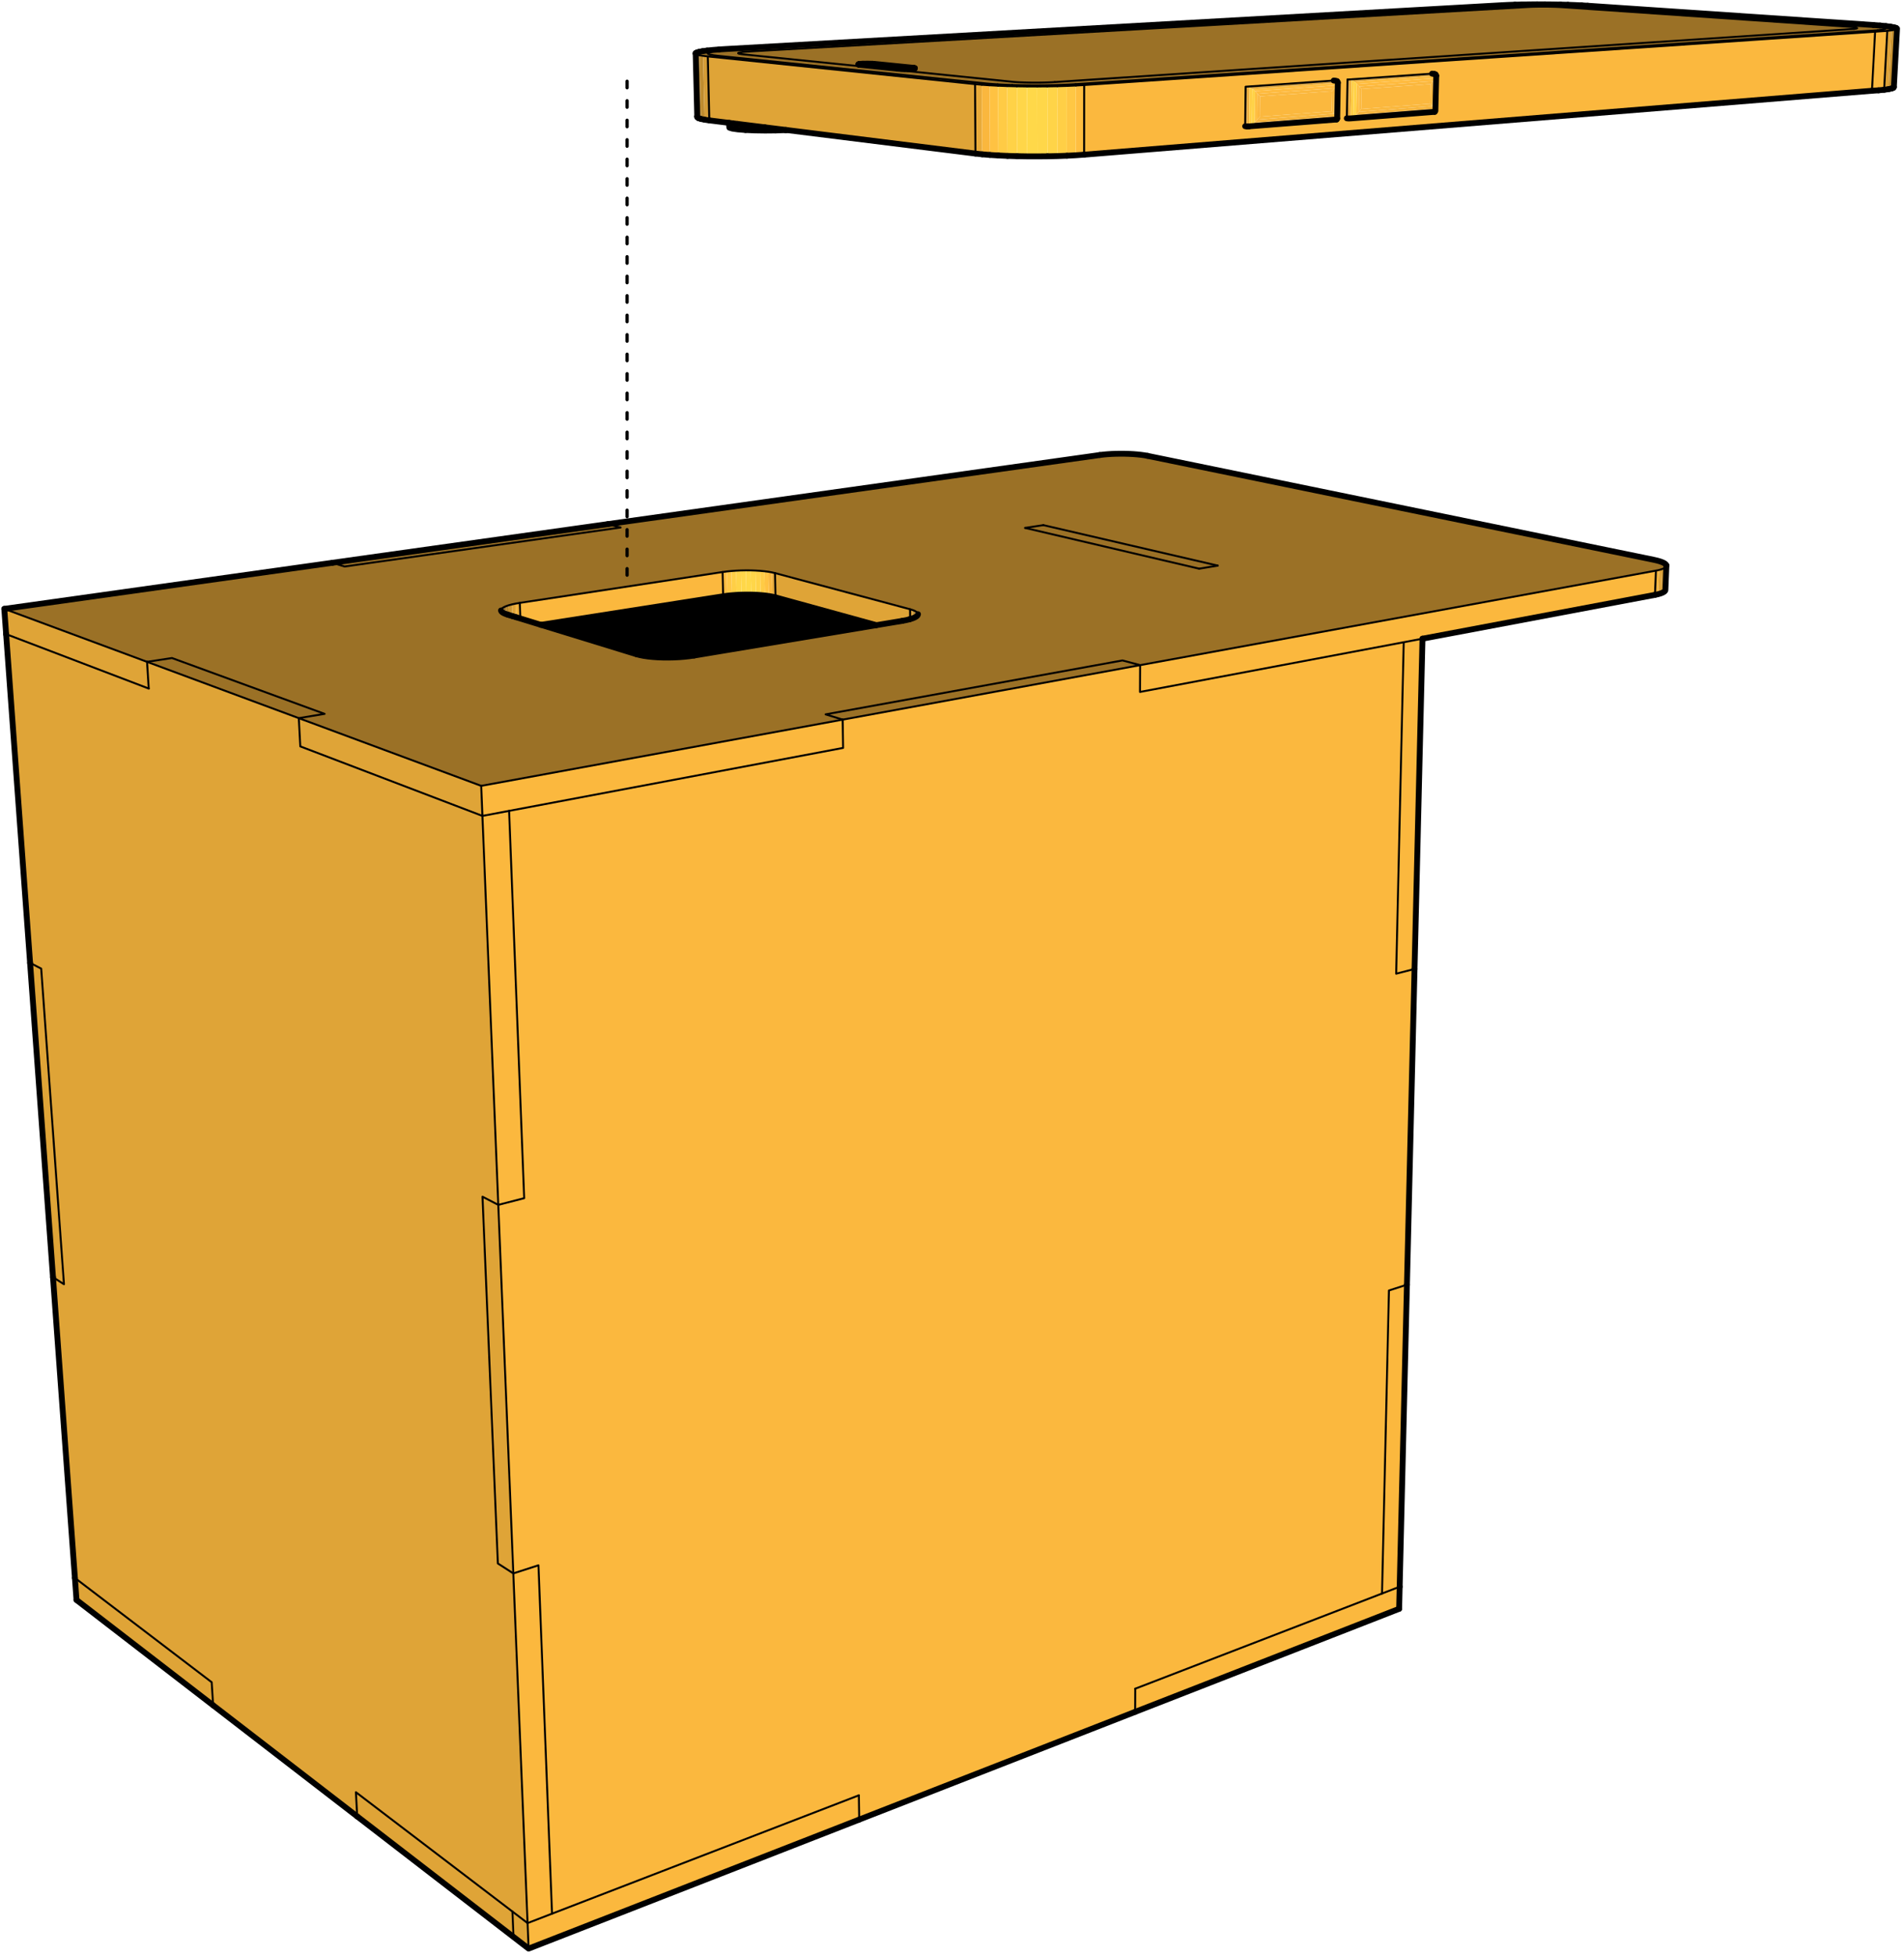 <?xml version="1.0" encoding="UTF-8"?>
<svg width="293px" height="301px" viewBox="0 0 293 301" version="1.1" xmlns="http://www.w3.org/2000/svg" xmlns:xlink="http://www.w3.org/1999/xlink">
    <title>Group</title>
    <g id="Help-Pages-Cube" stroke="none" stroke-width="1" fill="none" fill-rule="evenodd">
        <g id="cube-help_3" transform="translate(-462, -24)">
            <g id="Group" transform="translate(462.392, 24.26)">
                <g id="Scene_3">
                    <path d="M154.202,12.778 L153.118,12.721 L152.137,12.654 L151.277,12.576 L110.098,8.329 L109.493,8.256 L109.028,8.177 L108.711,8.094 L108.547,8.008 L108.537,7.921 L108.68,7.833 L108.974,7.747 L109.413,7.663 L109.988,7.584 L110.69,7.511 L111.505,7.444 L112.421,7.386 L231.968,0.616 L232.718,0.58 L233.547,0.55 L234.441,0.528 L235.385,0.514 L236.364,0.508 L237.361,0.51 L238.359,0.521 L239.344,0.539 L240.297,0.565 L241.204,0.599 L242.048,0.639 L242.817,0.685 L286.723,3.659 L287.623,3.728 L288.354,3.799 L288.945,3.875 L289.385,3.954 L289.663,4.035 L289.773,4.116 L289.712,4.195 L289.479,4.27 L289.08,4.341 L288.55,4.402 L165.14,12.692 L164.088,12.753 L162.944,12.803 L161.73,12.841 L160.466,12.865 L159.175,12.875 L157.88,12.871 L156.605,12.853 L155.372,12.822 L154.202,12.778 M161.414,12.397 L161.919,12.367 L284.891,4.192 L285.057,4.173 L285.251,4.139 L285.366,4.103 L285.399,4.065 L285.35,4.026 L285.22,3.988 L285.013,3.95 L284.731,3.913 L284.382,3.879 L283.817,3.835 L240.047,0.845 L239.677,0.822 L239.269,0.803 L238.831,0.787 L238.37,0.774 L237.893,0.765 L237.409,0.76 L236.926,0.759 L236.452,0.762 L235.995,0.769 L235.562,0.779 L235.162,0.794 L234.8,0.811 L115.058,7.651 L114.616,7.68 L114.224,7.712 L113.888,7.748 L113.613,7.786 L113.405,7.826 L113.267,7.868 L113.202,7.91 L113.211,7.952 L113.294,7.994 L113.45,8.033 L113.676,8.071 L113.969,8.106 L155.28,12.312 L155.695,12.349 L156.166,12.382 L156.686,12.408 L157.246,12.429 L157.836,12.444 L158.446,12.453 L159.064,12.454 L159.681,12.45 L160.285,12.438 L160.866,12.42 L161.414,12.397" id="Fill-3" fill="#9B7126"></path>
                    <polyline id="Fill-4" fill="#FFBE40" points="205.481 12.456 205.287 12.867 192.756 13.757 192.31 13.384 205.481 12.456"></polyline>
                    <polyline id="Fill-5" fill="#BD8B2F" points="205.287 12.867 205.481 12.456 205.384 17.978 205.204 17.64 205.287 12.867"></polyline>
                    <polyline id="Fill-6" fill="#E0A438" points="191.508 19.193 191.222 19.165 191.292 13.082 191.579 13.112 191.508 19.193"></polyline>
                    <polyline id="Fill-7" fill="#EFAF3B" points="191.827 19.179 191.508 19.193 191.579 13.112 191.898 13.179 191.827 19.179"></polyline>
                    <polyline id="Fill-8" fill="#FFCF46" points="191.827 19.179 191.898 13.179 192.31 13.384 192.243 19.002 191.827 19.179"></polyline>
                    <polyline id="Fill-9" fill="#FFD347" points="192.243 19.002 192.31 13.384 192.756 13.757 192.697 18.608 192.243 19.002"></polyline>
                    <polyline id="Fill-10" fill="#77571D" points="191.827 19.179 192.243 19.002 205.384 17.978 205.284 18.128 191.827 19.179"></polyline>
                    <polyline id="Fill-11" fill="#D89F36" points="192.31 13.384 191.898 13.179 205.388 12.233 205.481 12.456 192.31 13.384"></polyline>
                    <polyline id="Fill-12" fill="#D39A34" points="192.243 19.002 192.697 18.608 205.204 17.64 205.384 17.978 192.243 19.002"></polyline>
                    <polyline id="Fill-13" fill="#A97C2A" points="191.898 13.179 191.579 13.112 205.138 12.162 205.388 12.233 191.898 13.179"></polyline>
                    <polyline id="Fill-14" fill="#FBB83E" points="191.579 13.112 191.292 13.082 204.854 12.133 205.138 12.162 191.579 13.112"></polyline>
                    <polyline id="Fill-15" fill="#FFBF41" points="192.697 18.608 192.756 13.757 193.144 14.166 193.095 18.152 192.697 18.608"></polyline>
                    <polyline id="Fill-16" fill="#FFBB3F" points="193.144 14.166 192.756 13.757 205.287 12.867 204.954 13.321 193.144 14.166"></polyline>
                    <polyline id="Fill-17" fill="#F5B43D" points="192.697 18.608 193.095 18.152 204.885 17.246 205.204 17.64 192.697 18.608"></polyline>
                    <polyline id="Fill-18" fill="#FBB83E" points="193.095 18.152 193.144 14.166 193.508 14.575 193.469 17.691 193.095 18.152"></polyline>
                    <polyline id="Fill-19" fill="#FBB83E" points="193.508 14.575 193.144 14.166 204.954 13.321 204.591 13.775 193.508 14.575"></polyline>
                    <polyline id="Fill-20" fill="#FAB83E" points="193.095 18.152 193.469 17.691 204.538 16.847 204.885 17.246 193.095 18.152"></polyline>
                    <polyline id="Fill-21" fill="#FBB83E" points="193.469 17.691 193.508 14.575 204.591 13.775 204.538 16.847 193.469 17.691"></polyline>
                    <polyline id="Fill-22" fill="#FAB73E" points="204.538 16.847 204.591 13.775 204.954 13.321 204.885 17.246 204.538 16.847"></polyline>
                    <polyline id="Fill-23" fill="#F0B03C" points="204.885 17.246 204.954 13.321 205.287 12.867 205.204 17.64 204.885 17.246"></polyline>
                    <polyline id="Fill-24" fill="#9B7126" points="161.919 12.367 161.414 12.397 160.866 12.42 160.285 12.438 159.681 12.45 159.064 12.454 158.446 12.453 157.836 12.444 157.246 12.429 156.686 12.408 156.166 12.382 155.695 12.349 155.28 12.312 113.969 8.106 113.676 8.071 113.45 8.033 113.294 7.994 113.211 7.952 113.202 7.91 113.267 7.868 113.405 7.826 113.613 7.786 113.888 7.748 114.224 7.712 114.616 7.68 115.058 7.651 234.8 0.811 235.162 0.794 235.562 0.779 235.995 0.769 236.452 0.762 236.926 0.759 237.409 0.76 237.893 0.765 238.37 0.774 238.831 0.787 239.269 0.803 239.677 0.822 240.047 0.845 283.817 3.835 284.382 3.879 284.731 3.913 285.013 3.95 285.22 3.988 285.35 4.026 285.399 4.065 285.366 4.103 285.251 4.139 285.057 4.173 284.891 4.192 161.919 12.367"></polyline>
                    <polyline id="Fill-25" fill="#FBB83E" points="288.695 13.636 287.679 13.705 289.547 13.554 288.695 13.636"></polyline>
                    <path d="M238.546,0.423 L239.733,0.446 L240.883,0.477 L241.977,0.517 L242.997,0.566 L243.926,0.622 L287.887,3.589 L288.921,3.668 L289.807,3.754 L290.525,3.845 L291.06,3.941 L291.4,4.039 L291.537,4.136 L291.467,4.232 L291.189,4.324 L290.708,4.409 L290.034,4.487 L288.16,4.614 L166.448,12.823 L165.175,12.898 L163.79,12.959 L162.318,13.004 L160.786,13.033 L159.22,13.046 L157.65,13.041 L156.104,13.02 L154.609,12.982 L153.192,12.928 L151.879,12.859 L150.693,12.777 L149.653,12.683 L108.529,8.419 L107.799,8.331 L107.24,8.236 L106.861,8.135 L106.665,8.031 L106.657,7.925 L106.835,7.819 L107.194,7.715 L107.728,7.614 L108.426,7.519 L109.275,7.431 L110.261,7.35 L111.367,7.28 L230.836,0.538 L231.742,0.494 L232.742,0.459 L233.821,0.432 L234.959,0.415 L236.139,0.408 L237.341,0.411 L238.546,0.423 M153.118,12.721 L154.202,12.778 L155.372,12.822 L156.605,12.853 L157.88,12.871 L159.175,12.875 L160.466,12.865 L161.73,12.841 L162.944,12.803 L164.088,12.753 L165.14,12.692 L288.55,4.402 L289.08,4.341 L289.479,4.27 L289.712,4.195 L289.773,4.116 L289.663,4.035 L289.385,3.954 L288.945,3.875 L288.354,3.799 L287.623,3.728 L286.723,3.659 L242.817,0.685 L242.048,0.639 L241.204,0.599 L240.297,0.565 L239.344,0.539 L238.359,0.521 L237.361,0.51 L236.364,0.508 L235.385,0.514 L234.441,0.528 L233.547,0.55 L232.718,0.58 L231.968,0.616 L112.421,7.386 L111.505,7.444 L110.69,7.511 L109.988,7.584 L109.413,7.663 L108.974,7.747 L108.68,7.833 L108.537,7.921 L108.547,8.008 L108.711,8.094 L109.028,8.177 L109.493,8.256 L110.098,8.329 L151.277,12.576 L152.137,12.654 L153.118,12.721" id="Fill-26" fill="#9B7126"></path>
                    <polyline id="Fill-27" fill="#936C24" points="291.048 13.133 290.977 13.248 291.467 4.232 291.537 4.136 291.048 13.133"></polyline>
                    <path d="M287.679,13.705 L166.439,23.538 L166.448,12.823 L288.16,4.614 L287.679,13.705 M205.384,17.978 L205.481,12.456 L205.388,12.233 L205.138,12.162 L204.854,12.133 L191.292,13.082 L191.222,19.165 L191.508,19.193 L191.827,19.179 L205.284,18.128 L205.384,17.978 M220.384,16.949 L220.493,16.802 L220.623,11.388 L220.523,11.17 L220.27,11.102 L219.984,11.074 L206.971,11.985 L206.862,17.945 L207.151,17.972 L207.47,17.957 L220.384,16.949" id="Fill-28" fill="#FBB83E"></path>
                    <polyline id="Fill-29" fill="#FBB83E" points="289.547 13.554 287.679 13.705 288.16 4.614 290.034 4.487 289.547 13.554"></polyline>
                    <polyline id="Fill-30" fill="#DDA237" points="290.22 13.46 289.547 13.554 290.034 4.487 290.708 4.409 290.22 13.46"></polyline>
                    <polyline id="Fill-31" fill="#C69131" points="290.699 13.357 290.22 13.46 290.708 4.409 291.189 4.324 290.699 13.357"></polyline>
                    <polyline id="Fill-32" fill="#AE7F2B" points="290.977 13.248 290.699 13.357 291.189 4.324 291.467 4.232 290.977 13.248"></polyline>
                    <polyline id="Fill-33" fill="#E9AB3A" points="150.756 23.483 149.721 23.37 149.653 12.683 150.693 12.777 150.756 23.483"></polyline>
                    <polyline id="Fill-34" fill="#FFD247" points="156.142 23.773 154.654 23.727 154.609 12.982 156.104 13.02 156.142 23.773"></polyline>
                    <polyline id="Fill-35" fill="#FFBE40" points="166.439 23.538 165.171 23.628 165.175 12.898 166.448 12.823 166.439 23.538"></polyline>
                    <polyline id="Fill-36" fill="#FFC744" points="165.171 23.628 163.793 23.7 163.79 12.959 165.175 12.898 165.171 23.628"></polyline>
                    <polyline id="Fill-37" fill="#FFC242" points="153.244 23.663 151.937 23.581 151.879 12.859 153.192 12.928 153.244 23.663"></polyline>
                    <polyline id="Fill-38" fill="#FFCB45" points="154.654 23.727 153.244 23.663 153.192 12.928 154.609 12.982 154.654 23.727"></polyline>
                    <polyline id="Fill-39" fill="#FFD649" points="157.681 23.799 156.142 23.773 156.104 13.02 157.65 13.041 157.681 23.799"></polyline>
                    <polyline id="Fill-40" fill="#FFD849" points="159.244 23.804 157.681 23.799 157.65 13.041 159.22 13.046 159.244 23.804"></polyline>
                    <polyline id="Fill-41" fill="#FFD749" points="160.802 23.789 159.244 23.804 159.22 13.046 160.786 13.033 160.802 23.789"></polyline>
                    <polyline id="Fill-42" fill="#FFCF46" points="163.793 23.7 162.328 23.755 162.318 13.004 163.79 12.959 163.793 23.7"></polyline>
                    <polyline id="Fill-43" fill="#FFD448" points="162.328 23.755 160.802 23.789 160.786 13.033 162.318 13.004 162.328 23.755"></polyline>
                    <polyline id="Fill-44" fill="#FAB73E" points="151.937 23.581 150.756 23.483 150.693 12.777 151.879 12.859 151.937 23.581"></polyline>
                    <polyline id="Fill-45" fill="#DFA437" points="108.529 8.419 149.653 12.683 149.721 23.37 120.678 19.75 120.51 19.729 118.953 19.535 117.325 19.332 115.74 19.134 114.31 18.956 113.135 18.809 112.293 18.704 111.843 18.648 111.811 18.644 108.764 18.265 108.529 8.419"></polyline>
                    <polyline id="Fill-46" fill="#A87B2A" points="107.48 18.045 107.102 17.924 106.861 8.135 107.24 8.236 107.48 18.045"></polyline>
                    <polyline id="Fill-47" fill="#BF8C2F" points="107.48 18.045 107.24 8.236 107.799 8.331 108.037 18.159 107.48 18.045"></polyline>
                    <polyline id="Fill-48" fill="#906924" points="106.861 8.135 107.102 17.924 106.907 17.8 106.898 17.672 106.904 17.669 106.665 8.031 106.861 8.135"></polyline>
                    <polyline id="Fill-49" fill="#D59C35" points="108.764 18.265 108.037 18.159 107.799 8.331 108.529 8.419 108.764 18.265"></polyline>
                    <polyline id="Fill-50" fill="#FFCF46" points="120.51 19.76 118.958 19.814 118.953 19.535 120.51 19.729 120.51 19.76"></polyline>
                    <polyline id="Fill-51" fill="#FFD749" points="118.953 19.535 118.958 19.814 117.335 19.83 117.325 19.332 118.953 19.535"></polyline>
                    <polyline id="Fill-52" fill="#FFD649" points="117.325 19.332 117.335 19.83 115.754 19.806 115.74 19.134 117.325 19.332"></polyline>
                    <polyline id="Fill-53" fill="#FFCC45" points="115.754 19.806 114.327 19.744 114.31 18.956 115.74 19.134 115.754 19.806"></polyline>
                    <polyline id="Fill-54" fill="#FBB83E" points="114.31 18.956 114.327 19.744 113.153 19.649 113.135 18.809 114.31 18.956"></polyline>
                    <polyline id="Fill-55" fill="#D69D35" points="113.153 19.649 112.312 19.528 112.293 18.704 113.135 18.809 113.153 19.649"></polyline>
                    <polyline id="Fill-56" fill="#AA7C2A" points="112.312 19.528 111.859 19.388 111.843 18.648 112.293 18.704 112.312 19.528"></polyline>
                    <polyline id="Fill-57" fill="#FAB83E" points="220.026 16.082 208.713 16.952 209.075 16.5 219.696 15.69 220.026 16.082"></polyline>
                    <polyline id="Fill-58" fill="#F5B43D" points="208.713 16.952 220.026 16.082 220.328 16.469 208.327 17.398 208.713 16.952"></polyline>
                    <polyline id="Fill-59" fill="#F0B03C" points="220.328 16.469 220.026 16.082 220.118 12.235 220.44 11.791 220.328 16.469"></polyline>
                    <polyline id="Fill-60" fill="#FAB73E" points="220.026 16.082 219.696 15.69 219.768 12.68 220.118 12.235 220.026 16.082"></polyline>
                    <polyline id="Fill-61" fill="#D39A34" points="208.327 17.398 220.328 16.469 220.493 16.802 207.882 17.784 208.327 17.398"></polyline>
                    <polyline id="Fill-62" fill="#77571D" points="207.882 17.784 220.493 16.802 220.384 16.949 207.47 17.957 207.882 17.784"></polyline>
                    <polyline id="Fill-63" fill="#BD8B2F" points="220.493 16.802 220.328 16.469 220.44 11.791 220.623 11.388 220.493 16.802"></polyline>
                    <polyline id="Fill-64" fill="#FBB83E" points="219.696 15.69 209.075 16.5 209.134 13.447 219.768 12.68 219.696 15.69"></polyline>
                    <polyline id="Fill-65" fill="#A97C2A" points="219.984 11.074 220.27 11.102 207.26 12.013 206.971 11.985 219.984 11.074"></polyline>
                    <polyline id="Fill-66" fill="#A97C2A" points="207.26 12.013 220.27 11.102 220.523 11.17 207.579 12.079 207.26 12.013"></polyline>
                    <polyline id="Fill-67" fill="#E0A438" points="206.971 11.985 207.26 12.013 207.151 17.972 206.862 17.945 206.971 11.985"></polyline>
                    <polyline id="Fill-68" fill="#D89F36" points="207.579 12.079 220.523 11.17 220.623 11.388 207.985 12.279 207.579 12.079"></polyline>
                    <polyline id="Fill-69" fill="#EFAF3B" points="207.26 12.013 207.579 12.079 207.47 17.957 207.151 17.972 207.26 12.013"></polyline>
                    <polyline id="Fill-70" fill="#FFBE40" points="207.985 12.279 220.623 11.388 220.44 11.791 208.417 12.645 207.985 12.279"></polyline>
                    <polyline id="Fill-71" fill="#FFCF46" points="207.579 12.079 207.985 12.279 207.882 17.784 207.47 17.957 207.579 12.079"></polyline>
                    <polyline id="Fill-72" fill="#FFBB3F" points="208.417 12.645 220.44 11.791 220.118 12.235 208.788 13.046 208.417 12.645"></polyline>
                    <polyline id="Fill-73" fill="#FFD347" points="207.985 12.279 208.417 12.645 208.327 17.398 207.882 17.784 207.985 12.279"></polyline>
                    <polyline id="Fill-74" fill="#FBB83E" points="208.788 13.046 220.118 12.235 219.768 12.68 209.134 13.447 208.788 13.046"></polyline>
                    <polyline id="Fill-75" fill="#FFBF41" points="208.417 12.645 208.788 13.046 208.713 16.952 208.327 17.398 208.417 12.645"></polyline>
                    <polyline id="Fill-76" fill="#FBB83E" points="208.788 13.046 209.134 13.447 209.075 16.5 208.713 16.952 208.788 13.046"></polyline>
                    <polyline id="Fill-77" fill="#DFA437" points="22.495 105.687 0.551 97.314 0.268 93.426 22.235 101.577 22.495 105.687"></polyline>
                    <polyline id="Fill-78" fill="#DFA437" points="0.551 97.314 22.495 105.687 22.235 101.577 45.588 110.243 45.819 114.587 73.847 125.283 76.288 185.133 73.859 183.877 76.222 240.31 78.601 241.841 80.795 295.648 78.466 293.871 54.378 275.506 54.576 279.233 32.407 262.139 32.182 258.584 11.135 242.538 7.762 196.26 9.451 197.347 5.948 148.784 4.238 147.9 0.551 97.314"></polyline>
                    <polyline id="Fill-79" fill="#DFA437" points="4.238 147.9 5.948 148.784 9.451 197.347 7.762 196.26 4.238 147.9"></polyline>
                    <polyline id="Fill-80" fill="#DFA437" points="11.135 242.538 32.182 258.584 32.407 262.139 11.382 245.928 11.135 242.538"></polyline>
                    <polyline id="Fill-81" fill="#DFA437" points="54.576 279.233 54.378 275.506 78.466 293.871 78.629 297.779 54.576 279.233"></polyline>
                    <polyline id="Fill-82" fill="#DFA437" points="78.466 293.871 80.795 295.648 80.955 299.572 78.629 297.779 78.466 293.871"></polyline>
                    <polyline id="Fill-83" fill="#FBB83E" points="80.795 295.648 78.601 241.841 82.47 240.591 84.557 294.197 80.795 295.648"></polyline>
                    <polyline id="Fill-84" fill="#DFA437" points="78.601 241.841 76.222 240.31 73.859 183.877 76.288 185.133 78.601 241.841"></polyline>
                    <polyline id="Fill-85" fill="#FBB83E" points="76.288 185.133 73.847 125.283 77.952 124.509 80.272 184.107 76.288 185.133"></polyline>
                    <polyline id="Fill-86" fill="#DFA437" points="73.847 125.283 45.819 114.587 45.588 110.243 73.659 120.66 73.847 125.283"></polyline>
                    <polyline id="Fill-87" fill="#9B7126" points="45.588 110.243 22.235 101.577 26.075 100.991 49.56 109.584 45.588 110.243"></polyline>
                    <polyline id="Fill-88" fill="#FBB83E" points="131.83 279.718 80.955 299.572 80.795 295.648 84.557 294.197 131.771 275.987 131.83 279.718"></polyline>
                    <polyline id="Fill-89" fill="#FBB83E" points="214.916 247.292 174.292 263.146 174.309 259.58 212.285 244.934 214.998 243.888 214.916 247.292"></polyline>
                    <polyline id="Fill-90" fill="#FBB83E" points="214.998 243.888 212.285 244.934 213.348 198.308 216.117 197.414 214.998 243.888"></polyline>
                    <polyline id="Fill-91" fill="#FBB83E" points="80.272 184.107 77.952 124.509 129.352 114.821 129.284 110.471 175.058 102.086 175.038 106.209 215.622 98.56 214.459 149.566 217.286 148.839 216.117 197.414 213.348 198.308 212.285 244.934 174.309 259.58 174.292 263.146 131.83 279.718 131.771 275.987 84.557 294.197 82.47 240.591 78.601 241.841 76.288 185.133 80.272 184.107"></polyline>
                    <polyline id="Fill-92" fill="#FBB83E" points="129.284 110.471 129.352 114.821 77.952 124.509 73.847 125.283 73.659 120.66 129.284 110.471"></polyline>
                    <polyline id="Fill-93" fill="#FBB83E" points="217.286 148.839 214.459 149.566 215.622 98.56 218.51 98.015 217.286 148.839"></polyline>
                    <polyline id="Fill-94" fill="#FBB83E" points="215.622 98.56 175.038 106.209 175.058 102.086 254.432 87.546 254.283 91.273 218.51 98.015 215.622 98.56"></polyline>
                    <polyline id="Fill-95" fill="#9B7126" points="175.058 102.086 129.284 110.471 126.655 109.661 172.342 101.363 175.058 102.086"></polyline>
                    <polyline id="Fill-96" fill="#9B7126" points="50.765 86.335 93.152 80.384 95.119 80.907 52.637 86.912 50.765 86.335"></polyline>
                    <path d="M254.432,87.546 L175.058,102.086 L172.342,101.363 L126.655,109.661 L129.284,110.471 L73.659,120.66 L45.588,110.243 L49.56,109.584 L26.075,100.991 L22.235,101.577 L0.268,93.426 L50.765,86.335 L52.637,86.912 L95.119,80.907 L93.152,80.384 L168.857,69.754 L169.408,69.686 L170.006,69.632 L170.641,69.591 L171.302,69.565 L171.978,69.554 L172.657,69.558 L173.329,69.577 L173.982,69.611 L174.605,69.66 L175.188,69.721 L175.721,69.796 L176.194,69.881 L254.105,85.876 L254.648,86.001 L255.112,86.137 L255.489,86.281 L255.773,86.431 L255.959,86.585 L256.044,86.74 L256.024,86.894 L255.901,87.043 L255.675,87.185 L255.352,87.318 L254.935,87.439 L254.432,87.546 M157.358,80.97 L184.146,87.245 L186.998,86.772 L160.164,80.542 L157.358,80.97 M97.573,100.41 L98.076,100.543 L98.663,100.659 L99.323,100.756 L100.045,100.831 L100.817,100.885 L101.625,100.915 L102.455,100.922 L103.291,100.904 L104.121,100.863 L104.928,100.799 L105.699,100.714 L106.42,100.608 L132.036,96.342 L134.473,95.936 L138.448,95.274 L139.055,95.159 L139.587,95.029 L139.668,95.004 L140.036,94.887 L140.098,94.861 L140.395,94.735 L140.439,94.707 L140.656,94.575 L140.685,94.546 L140.817,94.411 L140.831,94.371 L140.874,94.244 L140.827,94.079 L140.678,93.918 L140.429,93.763 L140.085,93.618 L139.651,93.484 L118.872,87.924 L118.396,87.813 L117.849,87.717 L117.238,87.638 L116.575,87.575 L115.87,87.532 L115.136,87.507 L114.385,87.501 L113.629,87.516 L112.88,87.549 L112.152,87.602 L111.457,87.672 L110.806,87.759 L79.595,92.508 L78.95,92.618 L78.37,92.743 L77.864,92.881 L77.441,93.029 L77.109,93.185 L76.872,93.347 L76.737,93.51 L76.705,93.674 L76.747,93.768 L76.777,93.835 L76.896,93.939 L76.953,93.99 L77.144,94.091 L77.229,94.136 L77.488,94.23 L77.602,94.271 L77.922,94.369 L78.439,94.528 L79.03,94.71 L79.685,94.911 L82.848,95.884 L97.573,100.41" id="Fill-97" fill="#9B7126"></path>
                    <polyline id="Fill-98" fill="#F2B23C" points="254.432 87.546 254.935 87.439 254.785 91.163 254.283 91.273 254.432 87.546"></polyline>
                    <polyline id="Fill-99" fill="#E0A438" points="254.935 87.439 255.352 87.318 255.202 91.038 254.785 91.163 254.935 87.439"></polyline>
                    <polyline id="Fill-100" fill="#CB9532" points="255.352 87.318 255.675 87.185 255.525 90.902 255.202 91.038 255.352 87.318"></polyline>
                    <polyline id="Fill-101" fill="#B5852D" points="255.675 87.185 255.901 87.043 255.75 90.756 255.525 90.902 255.675 87.185"></polyline>
                    <polyline id="Fill-102" fill="#9D7327" points="255.901 87.043 256.024 86.894 255.873 90.603 255.75 90.756 255.901 87.043"></polyline>
                    <polyline id="Fill-103" fill="#9B7126" points="184.146 87.245 157.358 80.97 160.164 80.542 186.998 86.772 184.146 87.245"></polyline>
                    <polyline id="Fill-104" fill="#000000" points="132.02 95.26 132.036 96.342 106.42 100.608 105.699 100.714 104.928 100.799 104.121 100.863 103.291 100.904 102.455 100.922 101.625 100.915 100.817 100.885 100.045 100.831 99.323 100.756 98.663 100.659 98.076 100.543 97.573 100.41 82.848 95.884 110.894 91.492 111.544 91.402 112.239 91.33 112.965 91.276 113.712 91.242 114.467 91.227 115.217 91.232 115.95 91.258 116.654 91.303 117.316 91.367 117.925 91.449 118.472 91.547 118.948 91.661 132.02 95.26"></polyline>
                    <polyline id="Fill-105" fill="#000000" points="132.036 96.342 132.02 95.26 134.473 95.936 132.036 96.342"></polyline>
                    <polyline id="Fill-106" fill="#E9AB3A" points="118.396 87.813 118.872 87.924 118.948 91.661 118.472 91.547 118.396 87.813"></polyline>
                    <polyline id="Fill-107" fill="#FAB73E" points="117.849 87.717 118.396 87.813 118.472 91.547 117.925 91.449 117.849 87.717"></polyline>
                    <polyline id="Fill-108" fill="#FFC242" points="117.238 87.638 117.849 87.717 117.925 91.449 117.316 91.367 117.238 87.638"></polyline>
                    <polyline id="Fill-109" fill="#FFCB45" points="116.575 87.575 117.238 87.638 117.316 91.367 116.654 91.303 116.575 87.575"></polyline>
                    <polyline id="Fill-110" fill="#FFD247" points="115.87 87.532 116.575 87.575 116.654 91.303 115.95 91.258 115.87 87.532"></polyline>
                    <polyline id="Fill-111" fill="#FFD649" points="115.136 87.507 115.87 87.532 115.95 91.258 115.217 91.232 115.136 87.507"></polyline>
                    <polyline id="Fill-112" fill="#FFD849" points="114.385 87.501 115.136 87.507 115.217 91.232 114.467 91.227 114.385 87.501"></polyline>
                    <polyline id="Fill-113" fill="#FFD749" points="113.629 87.516 114.385 87.501 114.467 91.227 113.712 91.242 113.629 87.516"></polyline>
                    <polyline id="Fill-114" fill="#FFD448" points="112.88 87.549 113.629 87.516 113.712 91.242 112.965 91.276 112.88 87.549"></polyline>
                    <polyline id="Fill-115" fill="#FFCF46" points="112.152 87.602 112.88 87.549 112.965 91.276 112.239 91.33 112.152 87.602"></polyline>
                    <polyline id="Fill-116" fill="#FFC744" points="111.457 87.672 112.152 87.602 112.239 91.33 111.544 91.402 111.457 87.672"></polyline>
                    <polyline id="Fill-117" fill="#FFBE40" points="110.806 87.759 111.457 87.672 111.544 91.402 110.894 91.492 110.806 87.759"></polyline>
                    <polyline id="Fill-118" fill="#FBB83E" points="79.595 92.508 110.806 87.759 110.894 91.492 82.848 95.884 79.685 94.911 79.595 92.508"></polyline>
                    <polyline id="Fill-119" fill="#F2B23C" points="78.95 92.618 79.595 92.508 79.685 94.911 79.03 94.71 78.95 92.618"></polyline>
                    <polyline id="Fill-120" fill="#E0A438" points="78.37 92.743 78.95 92.618 79.03 94.71 78.439 94.528 78.37 92.743"></polyline>
                    <polyline id="Fill-121" fill="#CB9532" points="77.864 92.881 78.37 92.743 78.439 94.528 77.922 94.369 77.864 92.881"></polyline>
                    <polyline id="Fill-122" fill="#B5852D" points="77.441 93.029 77.864 92.881 77.922 94.369 77.602 94.271 77.488 94.23 77.441 93.029"></polyline>
                    <polyline id="Fill-123" fill="#9D7327" points="77.109 93.185 77.441 93.029 77.488 94.23 77.229 94.136 77.144 94.091 77.109 93.185"></polyline>
                    <polyline id="Fill-124" fill="#846121" points="76.872 93.347 77.109 93.185 77.144 94.091 76.953 93.99 76.896 93.939 76.872 93.347"></polyline>
                    <polyline id="Fill-125" fill="#6B4F1A" points="76.737 93.51 76.872 93.347 76.896 93.939 76.777 93.835 76.747 93.768 76.737 93.51"></polyline>
                    <polyline id="Fill-126" fill="#DFA437" points="139.055 95.159 138.448 95.274 134.473 95.936 132.02 95.26 118.948 91.661 118.872 87.924 139.651 93.484 139.668 95.004 139.587 95.029 139.055 95.159"></polyline>
                    <polyline id="Fill-127" fill="#906924" points="140.678 93.918 140.827 94.079 140.831 94.371 140.817 94.411 140.685 94.546 140.678 93.918"></polyline>
                    <polyline id="Fill-128" fill="#A87B2A" points="140.429 93.763 140.678 93.918 140.685 94.546 140.656 94.575 140.439 94.707 140.429 93.763"></polyline>
                    <polyline id="Fill-129" fill="#BF8C2F" points="140.085 93.618 140.429 93.763 140.439 94.707 140.395 94.735 140.098 94.861 140.085 93.618"></polyline>
                    <polyline id="Fill-130" fill="#D59C35" points="139.651 93.484 140.085 93.618 140.098 94.861 140.036 94.887 139.668 95.004 139.651 93.484"></polyline>
                    <line x1="153.118" y1="12.721" x2="154.203" y2="12.778" id="Stroke-131" stroke="#000000" stroke-width="0.3" stroke-linecap="round" stroke-linejoin="round"></line>
                    <line x1="154.203" y1="12.778" x2="155.372" y2="12.822" id="Stroke-132" stroke="#000000" stroke-width="0.3" stroke-linecap="round" stroke-linejoin="round"></line>
                    <line x1="152.137" y1="12.654" x2="153.118" y2="12.721" id="Stroke-133" stroke="#000000" stroke-width="0.3" stroke-linecap="round" stroke-linejoin="round"></line>
                    <polyline id="Stroke-134" stroke="#000000" stroke-width="0.3" stroke-linecap="round" stroke-linejoin="round" points="155.372 12.822 156.605 12.853 157.88 12.871 159.175 12.875 160.466 12.865 161.73 12.841 162.944 12.803 164.088 12.753 165.14 12.692"></polyline>
                    <polyline id="Stroke-135" stroke="#000000" stroke-width="0.3" stroke-linecap="round" stroke-linejoin="round" points="288.55 4.402 289.08 4.341 289.479 4.27 289.712 4.195 289.773 4.116 289.663 4.035 289.385 3.954 288.945 3.875 288.354 3.799 287.623 3.728 286.723 3.659 242.817 0.685 242.048 0.639 241.204 0.599 240.297 0.565 239.344 0.539 238.36 0.521 237.361 0.51 236.364 0.508 235.385 0.514 234.441 0.528 233.547 0.55 232.718 0.58 231.968 0.616 112.421 7.386 111.505 7.444 110.69 7.511 109.988 7.584 109.413 7.663 108.974 7.747 108.68 7.833 108.537 7.921 108.547 8.008 108.711 8.094 109.028 8.177 109.493 8.256 110.098 8.329 151.277 12.576 152.137 12.654"></polyline>
                    <polyline id="Stroke-136" stroke="#000000" stroke-width="0.3" stroke-linecap="round" stroke-linejoin="round" points="284.891 4.192 285.057 4.173 285.251 4.139 285.366 4.103 285.399 4.065 285.35 4.026 285.22 3.988 285.013 3.95 284.731 3.913 284.382 3.879 283.817 3.835 240.047 0.845 239.677 0.822 239.269 0.803 238.831 0.787 238.37 0.774 237.893 0.765 237.409 0.76 236.926 0.759 236.452 0.762 235.995 0.769 235.562 0.779 235.162 0.794 234.8 0.811 115.058 7.651 114.616 7.68 114.224 7.712 113.888 7.748 113.613 7.786 113.405 7.826 113.267 7.868 113.202 7.91 113.211 7.952 113.294 7.994 113.45 8.033 113.676 8.071 113.969 8.106 155.28 12.312 155.695 12.349 156.166 12.382 156.686 12.408 157.246 12.429 157.836 12.444 158.446 12.453 159.064 12.454 159.681 12.45 160.285 12.438 160.866 12.42 161.414 12.397 161.919 12.367"></polyline>
                    <line x1="289.547" y1="13.554" x2="287.679" y2="13.705" id="Stroke-137" stroke="#000000" stroke-width="0.3" stroke-linecap="round" stroke-linejoin="round"></line>
                    <line x1="291.466" y1="4.232" x2="291.189" y2="4.324" id="Stroke-138" stroke="#000000" stroke-width="0.3" stroke-linecap="round" stroke-linejoin="round"></line>
                    <line x1="160.786" y1="13.033" x2="162.318" y2="13.004" id="Stroke-139" stroke="#000000" stroke-width="0.3" stroke-linecap="round" stroke-linejoin="round"></line>
                    <polyline id="Stroke-140" stroke="#000000" stroke-width="0.3" stroke-linecap="round" stroke-linejoin="round" points="289.547 13.554 290.034 4.487 288.16 4.614 287.679 13.705"></polyline>
                    <line x1="163.79" y1="12.959" x2="165.175" y2="12.898" id="Stroke-141" stroke="#000000" stroke-width="0.3" stroke-linecap="round" stroke-linejoin="round"></line>
                    <line x1="291.537" y1="4.136" x2="291.466" y2="4.232" id="Stroke-142" stroke="#000000" stroke-width="0.3" stroke-linecap="round" stroke-linejoin="round"></line>
                    <line x1="157.65" y1="13.041" x2="159.22" y2="13.046" id="Stroke-143" stroke="#000000" stroke-width="0.3" stroke-linecap="round" stroke-linejoin="round"></line>
                    <line x1="162.318" y1="13.004" x2="163.79" y2="12.959" id="Stroke-144" stroke="#000000" stroke-width="0.3" stroke-linecap="round" stroke-linejoin="round"></line>
                    <polyline id="Stroke-145" stroke="#000000" stroke-width="0.3" stroke-linecap="round" stroke-linejoin="round" points="166.439 23.538 166.448 12.823 165.175 12.898"></polyline>
                    <line x1="159.22" y1="13.046" x2="160.786" y2="13.033" id="Stroke-146" stroke="#000000" stroke-width="0.3" stroke-linecap="round" stroke-linejoin="round"></line>
                    <polyline id="Stroke-147" stroke="#000000" stroke-width="0.3" stroke-linecap="round" stroke-linejoin="round" points="291.189 4.324 290.708 4.409 290.034 4.487"></polyline>
                    <line x1="149.653" y1="12.683" x2="150.693" y2="12.777" id="Stroke-148" stroke="#000000" stroke-width="0.3" stroke-linecap="round" stroke-linejoin="round"></line>
                    <line x1="154.609" y1="12.982" x2="156.104" y2="13.02" id="Stroke-149" stroke="#000000" stroke-width="0.3" stroke-linecap="round" stroke-linejoin="round"></line>
                    <line x1="150.693" y1="12.777" x2="151.879" y2="12.859" id="Stroke-150" stroke="#000000" stroke-width="0.3" stroke-linecap="round" stroke-linejoin="round"></line>
                    <line x1="153.192" y1="12.928" x2="154.609" y2="12.982" id="Stroke-151" stroke="#000000" stroke-width="0.3" stroke-linecap="round" stroke-linejoin="round"></line>
                    <line x1="156.104" y1="13.02" x2="157.65" y2="13.041" id="Stroke-152" stroke="#000000" stroke-width="0.3" stroke-linecap="round" stroke-linejoin="round"></line>
                    <line x1="151.879" y1="12.859" x2="153.192" y2="12.928" id="Stroke-153" stroke="#000000" stroke-width="0.3" stroke-linecap="round" stroke-linejoin="round"></line>
                    <line x1="149.653" y1="12.683" x2="108.529" y2="8.419" id="Stroke-154" stroke="#000000" stroke-width="0.3" stroke-linecap="round" stroke-linejoin="round"></line>
                    <line x1="106.861" y1="8.135" x2="107.24" y2="8.236" id="Stroke-155" stroke="#000000" stroke-width="0.3" stroke-linecap="round" stroke-linejoin="round"></line>
                    <line x1="149.721" y1="23.37" x2="149.653" y2="12.683" id="Stroke-156" stroke="#000000" stroke-width="0.3" stroke-linecap="round" stroke-linejoin="round"></line>
                    <polyline id="Stroke-157" stroke="#000000" stroke-width="0.3" stroke-linecap="round" stroke-linejoin="round" points="108.764 18.265 108.529 8.419 107.799 8.331 107.24 8.236"></polyline>
                    <line x1="106.665" y1="8.031" x2="106.861" y2="8.135" id="Stroke-158" stroke="#000000" stroke-width="0.3" stroke-linecap="round" stroke-linejoin="round"></line>
                    <line x1="288.16" y1="4.614" x2="166.448" y2="12.823" id="Stroke-159" stroke="#000000" stroke-width="0.3" stroke-linecap="round" stroke-linejoin="round"></line>
                    <polyline id="Stroke-160" stroke="#000000" stroke-width="0.3" stroke-linecap="round" stroke-linejoin="round" points="204.854 12.133 191.292 13.082 191.222 19.165"></polyline>
                    <line x1="219.984" y1="11.074" x2="206.971" y2="11.985" id="Stroke-161" stroke="#000000" stroke-width="0.3" stroke-linecap="round" stroke-linejoin="round"></line>
                    <line x1="206.971" y1="11.985" x2="206.862" y2="17.945" id="Stroke-162" stroke="#000000" stroke-width="0.3" stroke-linecap="round" stroke-linejoin="round"></line>
                    <line x1="22.495" y1="105.687" x2="0.551" y2="97.314" id="Stroke-163" stroke="#000000" stroke-width="0.3" stroke-linecap="round" stroke-linejoin="round"></line>
                    <polyline id="Stroke-164" stroke="#000000" stroke-width="0.3" stroke-linecap="round" stroke-linejoin="round" points="4.238 147.9 5.948 148.784 9.451 197.347 7.762 196.26"></polyline>
                    <polyline id="Stroke-165" stroke="#000000" stroke-width="0.3" stroke-linecap="round" stroke-linejoin="round" points="32.407 262.139 32.182 258.584 11.135 242.538"></polyline>
                    <polyline id="Stroke-166" stroke="#000000" stroke-width="0.3" stroke-linecap="round" stroke-linejoin="round" points="54.576 279.233 54.378 275.506 78.466 293.871 80.795 295.648 78.601 241.841 76.222 240.31 73.859 183.877 76.288 185.133 73.847 125.283 45.819 114.587 45.588 110.243 22.235 101.577"></polyline>
                    <line x1="80.795" y1="295.648" x2="84.557" y2="294.197" id="Stroke-167" stroke="#000000" stroke-width="0.3" stroke-linecap="round" stroke-linejoin="round"></line>
                    <line x1="78.629" y1="297.779" x2="78.466" y2="293.871" id="Stroke-168" stroke="#000000" stroke-width="0.3" stroke-linecap="round" stroke-linejoin="round"></line>
                    <line x1="212.285" y1="244.934" x2="214.998" y2="243.888" id="Stroke-169" stroke="#000000" stroke-width="0.3" stroke-linecap="round" stroke-linejoin="round"></line>
                    <polyline id="Stroke-170" stroke="#000000" stroke-width="0.3" stroke-linecap="round" stroke-linejoin="round" points="131.771 275.987 84.557 294.197 82.47 240.591 78.601 241.841 76.288 185.133 80.272 184.107 77.952 124.509 129.352 114.821 129.284 110.471"></polyline>
                    <line x1="174.309" y1="259.58" x2="174.292" y2="263.146" id="Stroke-171" stroke="#000000" stroke-width="0.3" stroke-linecap="round" stroke-linejoin="round"></line>
                    <polyline id="Stroke-172" stroke="#000000" stroke-width="0.3" stroke-linecap="round" stroke-linejoin="round" points="212.285 244.934 213.348 198.308 216.117 197.414"></polyline>
                    <polyline id="Stroke-173" stroke="#000000" stroke-width="0.3" stroke-linecap="round" stroke-linejoin="round" points="129.284 110.471 175.058 102.086 175.038 106.209 215.622 98.56 214.459 149.566 217.286 148.839"></polyline>
                    <line x1="22.495" y1="105.687" x2="22.235" y2="101.577" id="Stroke-174" stroke="#000000" stroke-width="0.3" stroke-linecap="round" stroke-linejoin="round"></line>
                    <line x1="131.83" y1="279.718" x2="131.771" y2="275.987" id="Stroke-175" stroke="#000000" stroke-width="0.3" stroke-linecap="round" stroke-linejoin="round"></line>
                    <line x1="174.309" y1="259.58" x2="212.285" y2="244.934" id="Stroke-176" stroke="#000000" stroke-width="0.3" stroke-linecap="round" stroke-linejoin="round"></line>
                    <line x1="80.955" y1="299.572" x2="80.795" y2="295.648" id="Stroke-177" stroke="#000000" stroke-width="0.3" stroke-linecap="round" stroke-linejoin="round"></line>
                    <line x1="157.358" y1="80.97" x2="184.146" y2="87.245" id="Stroke-178" stroke="#000000" stroke-width="0.3" stroke-linecap="round" stroke-linejoin="round"></line>
                    <line x1="132.02" y1="95.26" x2="132.036" y2="96.342" id="Stroke-179" stroke="#000000" stroke-width="0.3" stroke-linecap="round" stroke-linejoin="round"></line>
                    <polyline id="Stroke-180" stroke="#000000" stroke-width="0.3" stroke-linecap="round" stroke-linejoin="round" points="77.952 124.509 73.847 125.283 73.659 120.66"></polyline>
                    <line x1="175.058" y1="102.086" x2="254.432" y2="87.546" id="Stroke-181" stroke="#000000" stroke-width="0.3" stroke-linecap="round" stroke-linejoin="round"></line>
                    <line x1="215.622" y1="98.56" x2="218.51" y2="98.015" id="Stroke-182" stroke="#000000" stroke-width="0.3" stroke-linecap="round" stroke-linejoin="round"></line>
                    <line x1="160.164" y1="80.542" x2="186.998" y2="86.772" id="Stroke-183" stroke="#000000" stroke-width="0.3" stroke-linecap="round" stroke-linejoin="round"></line>
                    <polyline id="Stroke-184" stroke="#000000" stroke-width="0.3" stroke-linecap="round" stroke-linejoin="round" points="129.284 110.471 126.655 109.661 172.342 101.363 175.058 102.086"></polyline>
                    <line x1="186.998" y1="86.772" x2="184.146" y2="87.245" id="Stroke-185" stroke="#000000" stroke-width="0.3" stroke-linecap="round" stroke-linejoin="round"></line>
                    <line x1="160.164" y1="80.542" x2="157.358" y2="80.97" id="Stroke-186" stroke="#000000" stroke-width="0.3" stroke-linecap="round" stroke-linejoin="round"></line>
                    <polyline id="Stroke-187" stroke="#000000" stroke-width="0.3" stroke-linecap="round" stroke-linejoin="round" points="93.152 80.384 95.119 80.907 52.637 86.912 50.765 86.335"></polyline>
                    <polyline id="Stroke-188" stroke="#000000" stroke-width="0.3" stroke-linecap="round" stroke-linejoin="round" points="22.235 101.577 26.075 100.991 49.56 109.584 45.588 110.243 73.659 120.66 129.284 110.471"></polyline>
                    <line x1="0.268" y1="93.426" x2="22.235" y2="101.577" id="Stroke-189" stroke="#000000" stroke-width="0.3" stroke-linecap="round" stroke-linejoin="round"></line>
                    <polyline id="Stroke-190" stroke="#000000" stroke-width="0.3" stroke-linecap="round" stroke-linejoin="round" points="254.432 87.546 254.935 87.439 255.352 87.318 255.675 87.185 255.901 87.043 256.024 86.894 256.044 86.74"></polyline>
                    <line x1="254.432" y1="87.546" x2="254.283" y2="91.273" id="Stroke-191" stroke="#000000" stroke-width="0.3" stroke-linecap="round" stroke-linejoin="round"></line>
                    <polyline id="Stroke-192" stroke="#000000" stroke-width="0.3" stroke-linecap="round" stroke-linejoin="round" points="118.872 87.923 118.396 87.813 117.848 87.717 117.238 87.638 116.575 87.575 115.87 87.532 115.136 87.507 114.385 87.501 113.629 87.516 112.88 87.549 112.152 87.602 111.457 87.672 110.806 87.759 79.595 92.508 78.95 92.618 78.37 92.743 77.864 92.881 77.441 93.029 77.109 93.185 76.872 93.347 76.737 93.51 76.705 93.674"></polyline>
                    <polyline id="Stroke-193" stroke="#000000" stroke-width="0.3" stroke-linecap="round" stroke-linejoin="round" points="140.874 94.244 140.827 94.079 140.678 93.918 140.429 93.763 140.085 93.618 139.651 93.484 118.872 87.923"></polyline>
                    <line x1="139.651" y1="93.484" x2="139.668" y2="95.004" id="Stroke-194" stroke="#000000" stroke-width="0.3" stroke-linecap="round" stroke-linejoin="round"></line>
                    <line x1="118.872" y1="87.923" x2="118.948" y2="91.661" id="Stroke-195" stroke="#000000" stroke-width="0.3" stroke-linecap="round" stroke-linejoin="round"></line>
                    <line x1="110.806" y1="87.759" x2="110.894" y2="91.492" id="Stroke-196" stroke="#000000" stroke-width="0.3" stroke-linecap="round" stroke-linejoin="round"></line>
                    <line x1="79.595" y1="92.508" x2="79.685" y2="94.911" id="Stroke-197" stroke="#000000" stroke-width="0.3" stroke-linecap="round" stroke-linejoin="round"></line>
                    <line x1="165.14" y1="12.692" x2="288.55" y2="4.402" id="Stroke-198" stroke="#000000" stroke-width="0.3" stroke-linecap="round" stroke-linejoin="round"></line>
                    <line x1="284.891" y1="4.192" x2="161.919" y2="12.367" id="Stroke-199" stroke="#000000" stroke-width="0.3" stroke-linecap="round" stroke-linejoin="round"></line>
                    <line x1="205.481" y1="12.456" x2="205.384" y2="17.978" id="Stroke-200" stroke="#000000" stroke-width="0.9" stroke-linecap="round" stroke-linejoin="round"></line>
                    <line x1="288.695" y1="13.636" x2="287.679" y2="13.705" id="Stroke-201" stroke="#000000" stroke-width="0.9" stroke-linecap="round" stroke-linejoin="round"></line>
                    <line x1="239.733" y1="0.446" x2="238.546" y2="0.423" id="Stroke-202" stroke="#000000" stroke-width="0.9" stroke-linecap="round" stroke-linejoin="round"></line>
                    <line x1="243.926" y1="0.622" x2="287.887" y2="3.589" id="Stroke-203" stroke="#000000" stroke-width="0.9" stroke-linecap="round" stroke-linejoin="round"></line>
                    <polyline id="Stroke-204" stroke="#000000" stroke-width="0.9" stroke-linecap="round" stroke-linejoin="round" points="232.742 0.459 231.742 0.494 230.836 0.538"></polyline>
                    <line x1="237.341" y1="0.411" x2="236.139" y2="0.408" id="Stroke-205" stroke="#000000" stroke-width="0.9" stroke-linecap="round" stroke-linejoin="round"></line>
                    <line x1="291.048" y1="13.133" x2="290.977" y2="13.248" id="Stroke-206" stroke="#000000" stroke-width="0.9" stroke-linecap="round" stroke-linejoin="round"></line>
                    <line x1="287.679" y1="13.705" x2="166.439" y2="23.538" id="Stroke-207" stroke="#000000" stroke-width="0.9" stroke-linecap="round" stroke-linejoin="round"></line>
                    <line x1="289.547" y1="13.554" x2="288.695" y2="13.636" id="Stroke-208" stroke="#000000" stroke-width="0.9" stroke-linecap="round" stroke-linejoin="round"></line>
                    <line x1="238.546" y1="0.423" x2="237.341" y2="0.411" id="Stroke-209" stroke="#000000" stroke-width="0.9" stroke-linecap="round" stroke-linejoin="round"></line>
                    <line x1="236.139" y1="0.408" x2="234.959" y2="0.415" id="Stroke-210" stroke="#000000" stroke-width="0.9" stroke-linecap="round" stroke-linejoin="round"></line>
                    <line x1="243.926" y1="0.622" x2="242.997" y2="0.566" id="Stroke-211" stroke="#000000" stroke-width="0.9" stroke-linecap="round" stroke-linejoin="round"></line>
                    <line x1="233.821" y1="0.432" x2="232.742" y2="0.459" id="Stroke-212" stroke="#000000" stroke-width="0.9" stroke-linecap="round" stroke-linejoin="round"></line>
                    <line x1="290.22" y1="13.46" x2="289.547" y2="13.554" id="Stroke-213" stroke="#000000" stroke-width="0.9" stroke-linecap="round" stroke-linejoin="round"></line>
                    <line x1="240.883" y1="0.477" x2="239.733" y2="0.446" id="Stroke-214" stroke="#000000" stroke-width="0.9" stroke-linecap="round" stroke-linejoin="round"></line>
                    <polyline id="Stroke-215" stroke="#000000" stroke-width="0.9" stroke-linecap="round" stroke-linejoin="round" points="242.997 0.566 241.977 0.517 240.883 0.477"></polyline>
                    <line x1="290.7" y1="13.357" x2="290.22" y2="13.46" id="Stroke-216" stroke="#000000" stroke-width="0.9" stroke-linecap="round" stroke-linejoin="round"></line>
                    <line x1="234.959" y1="0.415" x2="233.821" y2="0.432" id="Stroke-217" stroke="#000000" stroke-width="0.9" stroke-linecap="round" stroke-linejoin="round"></line>
                    <line x1="290.977" y1="13.248" x2="290.7" y2="13.357" id="Stroke-218" stroke="#000000" stroke-width="0.9" stroke-linecap="round" stroke-linejoin="round"></line>
                    <line x1="287.887" y1="3.589" x2="288.921" y2="3.668" id="Stroke-219" stroke="#000000" stroke-width="0.9" stroke-linecap="round" stroke-linejoin="round"></line>
                    <line x1="149.721" y1="23.37" x2="150.756" y2="23.483" id="Stroke-220" stroke="#000000" stroke-width="0.9" stroke-linecap="round" stroke-linejoin="round"></line>
                    <line x1="154.654" y1="23.727" x2="156.142" y2="23.773" id="Stroke-221" stroke="#000000" stroke-width="0.9" stroke-linecap="round" stroke-linejoin="round"></line>
                    <polyline id="Stroke-222" stroke="#000000" stroke-width="0.9" stroke-linecap="round" stroke-linejoin="round" points="163.793 23.7 165.171 23.628 166.439 23.538"></polyline>
                    <line x1="191.222" y1="19.165" x2="191.508" y2="19.193" id="Stroke-223" stroke="#000000" stroke-width="0.9" stroke-linecap="round" stroke-linejoin="round"></line>
                    <line x1="151.937" y1="23.581" x2="153.244" y2="23.663" id="Stroke-224" stroke="#000000" stroke-width="0.9" stroke-linecap="round" stroke-linejoin="round"></line>
                    <line x1="191.508" y1="19.193" x2="191.827" y2="19.179" id="Stroke-225" stroke="#000000" stroke-width="0.9" stroke-linecap="round" stroke-linejoin="round"></line>
                    <line x1="153.244" y1="23.663" x2="154.654" y2="23.727" id="Stroke-226" stroke="#000000" stroke-width="0.9" stroke-linecap="round" stroke-linejoin="round"></line>
                    <polyline id="Stroke-227" stroke="#000000" stroke-width="0.9" stroke-linecap="round" stroke-linejoin="round" points="156.142 23.773 157.681 23.799 159.244 23.804 160.802 23.789"></polyline>
                    <polyline id="Stroke-228" stroke="#000000" stroke-width="0.9" stroke-linecap="round" stroke-linejoin="round" points="160.802 23.789 162.328 23.755 163.793 23.7"></polyline>
                    <line x1="150.756" y1="23.483" x2="151.937" y2="23.581" id="Stroke-229" stroke="#000000" stroke-width="0.9" stroke-linecap="round" stroke-linejoin="round"></line>
                    <line x1="289.807" y1="3.754" x2="290.525" y2="3.845" id="Stroke-230" stroke="#000000" stroke-width="0.9" stroke-linecap="round" stroke-linejoin="round"></line>
                    <polyline id="Stroke-231" stroke="#000000" stroke-width="0.9" stroke-linecap="round" stroke-linejoin="round" points="291.4 4.039 291.537 4.136 291.048 13.133"></polyline>
                    <line x1="290.525" y1="3.845" x2="291.06" y2="3.941" id="Stroke-232" stroke="#000000" stroke-width="0.9" stroke-linecap="round" stroke-linejoin="round"></line>
                    <line x1="291.06" y1="3.941" x2="291.4" y2="4.039" id="Stroke-233" stroke="#000000" stroke-width="0.9" stroke-linecap="round" stroke-linejoin="round"></line>
                    <line x1="288.921" y1="3.668" x2="289.807" y2="3.754" id="Stroke-234" stroke="#000000" stroke-width="0.9" stroke-linecap="round" stroke-linejoin="round"></line>
                    <line x1="106.835" y1="7.819" x2="106.657" y2="7.925" id="Stroke-235" stroke="#000000" stroke-width="0.9" stroke-linecap="round" stroke-linejoin="round"></line>
                    <line x1="107.728" y1="7.614" x2="107.194" y2="7.715" id="Stroke-236" stroke="#000000" stroke-width="0.9" stroke-linecap="round" stroke-linejoin="round"></line>
                    <line x1="107.102" y1="17.924" x2="107.48" y2="18.045" id="Stroke-237" stroke="#000000" stroke-width="0.9" stroke-linecap="round" stroke-linejoin="round"></line>
                    <polyline id="Stroke-238" stroke="#000000" stroke-width="0.9" stroke-linecap="round" stroke-linejoin="round" points="230.836 0.538 111.367 7.28 110.261 7.35"></polyline>
                    <line x1="106.904" y1="17.669" x2="106.898" y2="17.672" id="Stroke-239" stroke="#000000" stroke-width="0.9" stroke-linecap="round" stroke-linejoin="round"></line>
                    <line x1="106.657" y1="7.925" x2="106.665" y2="8.031" id="Stroke-240" stroke="#000000" stroke-width="0.9" stroke-linecap="round" stroke-linejoin="round"></line>
                    <line x1="108.426" y1="7.519" x2="107.728" y2="7.614" id="Stroke-241" stroke="#000000" stroke-width="0.9" stroke-linecap="round" stroke-linejoin="round"></line>
                    <line x1="108.037" y1="18.159" x2="108.764" y2="18.265" id="Stroke-242" stroke="#000000" stroke-width="0.9" stroke-linecap="round" stroke-linejoin="round"></line>
                    <polyline id="Stroke-243" stroke="#000000" stroke-width="0.9" stroke-linecap="round" stroke-linejoin="round" points="110.261 7.35 109.275 7.431 108.426 7.519"></polyline>
                    <line x1="107.194" y1="7.715" x2="106.835" y2="7.819" id="Stroke-244" stroke="#000000" stroke-width="0.9" stroke-linecap="round" stroke-linejoin="round"></line>
                    <polyline id="Stroke-245" stroke="#000000" stroke-width="0.9" stroke-linecap="round" stroke-linejoin="round" points="106.898 17.672 106.907 17.799 107.102 17.924"></polyline>
                    <line x1="107.48" y1="18.045" x2="108.037" y2="18.159" id="Stroke-246" stroke="#000000" stroke-width="0.9" stroke-linecap="round" stroke-linejoin="round"></line>
                    <line x1="205.284" y1="18.128" x2="205.384" y2="17.978" id="Stroke-247" stroke="#000000" stroke-width="0.9" stroke-linecap="round" stroke-linejoin="round"></line>
                    <polyline id="Stroke-248" stroke="#000000" stroke-width="0.9" stroke-linecap="round" stroke-linejoin="round" points="204.854 12.133 205.138 12.162 205.388 12.232 205.481 12.456"></polyline>
                    <line x1="205.284" y1="18.128" x2="191.827" y2="19.179" id="Stroke-249" stroke="#000000" stroke-width="0.9" stroke-linecap="round" stroke-linejoin="round"></line>
                    <polyline id="Stroke-250" stroke="#000000" stroke-width="0.9" stroke-linecap="round" stroke-linejoin="round" points="220.384 16.949 220.493 16.802 220.623 11.388"></polyline>
                    <line x1="220.27" y1="11.102" x2="219.984" y2="11.074" id="Stroke-251" stroke="#000000" stroke-width="0.9" stroke-linecap="round" stroke-linejoin="round"></line>
                    <polyline id="Stroke-252" stroke="#000000" stroke-width="0.9" stroke-linecap="round" stroke-linejoin="round" points="220.623 11.388 220.523 11.17 220.27 11.102"></polyline>
                    <polyline id="Stroke-253" stroke="#000000" stroke-width="0.9" stroke-linecap="round" stroke-linejoin="round" points="206.862 17.945 207.151 17.972 207.471 17.957 220.384 16.949"></polyline>
                    <line x1="118.958" y1="19.814" x2="120.51" y2="19.76" id="Stroke-254" stroke="#000000" stroke-width="0.9" stroke-linecap="round" stroke-linejoin="round"></line>
                    <polyline id="Stroke-255" stroke="#000000" stroke-width="0.9" stroke-linecap="round" stroke-linejoin="round" points="114.327 19.744 115.754 19.806 117.335 19.83 118.958 19.814"></polyline>
                    <line x1="120.51" y1="19.76" x2="120.677" y2="19.75" id="Stroke-256" stroke="#000000" stroke-width="0.9" stroke-linecap="round" stroke-linejoin="round"></line>
                    <polyline id="Stroke-257" stroke="#000000" stroke-width="0.9" stroke-linecap="round" stroke-linejoin="round" points="111.811 18.644 111.824 19.241 111.859 19.388 112.312 19.528 113.153 19.649 114.327 19.744"></polyline>
                    <line x1="4.238" y1="147.9" x2="0.551" y2="97.314" id="Stroke-258" stroke="#000000" stroke-width="0.9" stroke-linecap="round" stroke-linejoin="round"></line>
                    <line x1="11.135" y1="242.538" x2="7.762" y2="196.26" id="Stroke-259" stroke="#000000" stroke-width="0.9" stroke-linecap="round" stroke-linejoin="round"></line>
                    <polyline id="Stroke-260" stroke="#000000" stroke-width="0.9" stroke-linecap="round" stroke-linejoin="round" points="54.576 279.233 78.629 297.779 80.955 299.572 131.83 279.718"></polyline>
                    <line x1="32.407" y1="262.139" x2="11.382" y2="245.928" id="Stroke-261" stroke="#000000" stroke-width="0.9" stroke-linecap="round" stroke-linejoin="round"></line>
                    <line x1="174.292" y1="263.146" x2="214.916" y2="247.292" id="Stroke-262" stroke="#000000" stroke-width="0.9" stroke-linecap="round" stroke-linejoin="round"></line>
                    <line x1="11.382" y1="245.928" x2="11.135" y2="242.538" id="Stroke-263" stroke="#000000" stroke-width="0.9" stroke-linecap="round" stroke-linejoin="round"></line>
                    <line x1="214.916" y1="247.292" x2="214.998" y2="243.888" id="Stroke-264" stroke="#000000" stroke-width="0.9" stroke-linecap="round" stroke-linejoin="round"></line>
                    <line x1="131.83" y1="279.718" x2="174.292" y2="263.146" id="Stroke-265" stroke="#000000" stroke-width="0.9" stroke-linecap="round" stroke-linejoin="round"></line>
                    <line x1="216.117" y1="197.414" x2="217.286" y2="148.839" id="Stroke-266" stroke="#000000" stroke-width="0.9" stroke-linecap="round" stroke-linejoin="round"></line>
                    <line x1="54.576" y1="279.233" x2="32.407" y2="262.139" id="Stroke-267" stroke="#000000" stroke-width="0.9" stroke-linecap="round" stroke-linejoin="round"></line>
                    <line x1="217.286" y1="148.839" x2="218.51" y2="98.015" id="Stroke-268" stroke="#000000" stroke-width="0.9" stroke-linecap="round" stroke-linejoin="round"></line>
                    <line x1="214.998" y1="243.888" x2="216.117" y2="197.414" id="Stroke-269" stroke="#000000" stroke-width="0.9" stroke-linecap="round" stroke-linejoin="round"></line>
                    <line x1="7.762" y1="196.26" x2="4.238" y2="147.9" id="Stroke-270" stroke="#000000" stroke-width="0.9" stroke-linecap="round" stroke-linejoin="round"></line>
                    <line x1="93.152" y1="80.384" x2="50.765" y2="86.335" id="Stroke-271" stroke="#000000" stroke-width="0.9" stroke-linecap="round" stroke-linejoin="round"></line>
                    <line x1="0.551" y1="97.314" x2="0.268" y2="93.426" id="Stroke-272" stroke="#000000" stroke-width="0.9" stroke-linecap="round" stroke-linejoin="round"></line>
                    <line x1="218.51" y1="98.015" x2="254.283" y2="91.273" id="Stroke-273" stroke="#000000" stroke-width="0.9" stroke-linecap="round" stroke-linejoin="round"></line>
                    <line x1="168.857" y1="69.754" x2="93.152" y2="80.384" id="Stroke-274" stroke="#000000" stroke-width="0.9" stroke-linecap="round" stroke-linejoin="round"></line>
                    <line x1="0.268" y1="93.426" x2="50.765" y2="86.335" id="Stroke-275" stroke="#000000" stroke-width="0.9" stroke-linecap="round" stroke-linejoin="round"></line>
                    <polyline id="Stroke-276" stroke="#000000" stroke-width="0.9" stroke-linecap="round" stroke-linejoin="round" points="176.194 69.881 175.721 69.796 175.188 69.721 174.605 69.66 173.982 69.611 173.329 69.577 172.657 69.558 171.978 69.554 171.302 69.565 170.641 69.591 170.006 69.632 169.408 69.686 168.857 69.754"></polyline>
                    <polyline id="Stroke-277" stroke="#000000" stroke-width="0.9" stroke-linecap="round" stroke-linejoin="round" points="256.044 86.74 255.959 86.585 255.773 86.431 255.489 86.281 255.112 86.137 254.648 86.001 254.105 85.876 176.194 69.881"></polyline>
                    <polyline id="Stroke-278" stroke="#000000" stroke-width="0.9" stroke-linecap="round" stroke-linejoin="round" points="254.283 91.273 254.785 91.163 255.202 91.038 255.525 90.902 255.75 90.756 255.873 90.603 255.893 90.445 256.044 86.74"></polyline>
                    <polyline id="Stroke-279" stroke="#000000" stroke-width="0.9" stroke-linecap="round" stroke-linejoin="round" points="97.573 100.41 98.076 100.543 98.663 100.659 99.323 100.756 100.045 100.831 100.817 100.885 101.625 100.915 102.455 100.922 103.292 100.904 104.121 100.863 104.928 100.799 105.699 100.714 106.42 100.608"></polyline>
                    <polyline id="Stroke-280" stroke="#000000" stroke-width="0.9" stroke-linecap="round" stroke-linejoin="round" points="138.448 95.274 139.055 95.159 139.587 95.029"></polyline>
                    <polyline id="Stroke-281" stroke="#000000" stroke-width="0.9" stroke-linecap="round" stroke-linejoin="round" points="118.948 91.661 118.473 91.547 117.925 91.449 117.316 91.367 116.654 91.303 115.95 91.258 115.217 91.232 114.467 91.227 113.712 91.242 112.965 91.276 112.239 91.33 111.544 91.402 110.894 91.492 82.848 95.884"></polyline>
                    <line x1="106.904" y1="17.669" x2="106.665" y2="8.031" id="Stroke-282" stroke="#000000" stroke-width="0.9" stroke-linecap="round" stroke-linejoin="round"></line>
                    <polyline id="Stroke-283" stroke="#000000" stroke-width="0.9" stroke-linecap="round" stroke-linejoin="round" points="76.705 93.674 76.747 93.768 76.777 93.835 76.895 93.939 76.953 93.99 77.144 94.091 77.229 94.136 77.488 94.23 77.602 94.271"></polyline>
                    <line x1="82.848" y1="95.884" x2="97.573" y2="100.41" id="Stroke-284" stroke="#000000" stroke-width="0.9" stroke-linecap="round" stroke-linejoin="round"></line>
                    <line x1="106.42" y1="100.608" x2="132.036" y2="96.342" id="Stroke-285" stroke="#000000" stroke-width="0.9" stroke-linecap="round" stroke-linejoin="round"></line>
                    <polyline id="Stroke-286" stroke="#000000" stroke-width="0.9" stroke-linecap="round" stroke-linejoin="round" points="139.587 95.029 139.668 95.004 140.036 94.887 140.098 94.861 140.395 94.735 140.439 94.707 140.656 94.575 140.685 94.546 140.817 94.411 140.831 94.371 140.874 94.244"></polyline>
                    <polyline id="Stroke-287" stroke="#000000" stroke-width="0.9" stroke-linecap="round" stroke-linejoin="round" points="134.473 95.936 132.02 95.26 118.948 91.661"></polyline>
                    <polyline id="Stroke-288" stroke="#000000" stroke-width="0.9" stroke-linecap="round" stroke-linejoin="round" points="120.51 19.729 118.953 19.535 117.325 19.332"></polyline>
                    <line x1="77.602" y1="94.271" x2="77.922" y2="94.369" id="Stroke-289" stroke="#000000" stroke-width="0.9" stroke-linecap="round" stroke-linejoin="round"></line>
                    <polyline id="Stroke-290" stroke="#000000" stroke-width="0.9" stroke-linecap="round" stroke-linejoin="round" points="132.036 96.342 134.473 95.936 138.448 95.274"></polyline>
                    <polyline id="Stroke-291" stroke="#000000" stroke-width="0.9" stroke-linecap="round" stroke-linejoin="round" points="149.721 23.37 120.677 19.75 120.51 19.729"></polyline>
                    <line x1="77.922" y1="94.369" x2="78.439" y2="94.528" id="Stroke-292" stroke="#000000" stroke-width="0.9" stroke-linecap="round" stroke-linejoin="round"></line>
                    <polyline id="Stroke-293" stroke="#000000" stroke-width="0.9" stroke-linecap="round" stroke-linejoin="round" points="117.325 19.332 115.74 19.134 114.31 18.956 113.135 18.809"></polyline>
                    <line x1="78.439" y1="94.528" x2="79.03" y2="94.71" id="Stroke-294" stroke="#000000" stroke-width="0.9" stroke-linecap="round" stroke-linejoin="round"></line>
                    <line x1="113.135" y1="18.809" x2="112.293" y2="18.704" id="Stroke-295" stroke="#000000" stroke-width="0.9" stroke-linecap="round" stroke-linejoin="round"></line>
                    <polyline id="Stroke-296" stroke="#000000" stroke-width="0.9" stroke-linecap="round" stroke-linejoin="round" points="79.03 94.71 79.685 94.911 82.848 95.884"></polyline>
                    <polyline id="Stroke-297" stroke="#000000" stroke-width="0.9" stroke-linecap="round" stroke-linejoin="round" points="112.293 18.704 111.843 18.648 111.811 18.644 108.764 18.265"></polyline>
                    <line x1="134.018" y1="9.561" x2="133.842" y2="9.552" id="Stroke-298" stroke="#000000" stroke-width="0.9" stroke-linecap="round" stroke-linejoin="round"></line>
                    <line x1="132.402" y1="9.548" x2="132.207" y2="9.556" id="Stroke-299" stroke="#000000" stroke-width="0.9" stroke-linecap="round" stroke-linejoin="round"></line>
                    <polyline id="Stroke-300" stroke="#000000" stroke-width="0.9" stroke-linecap="round" stroke-linejoin="round" points="140.378 10.257 140.394 10.24 140.381 10.223"></polyline>
                    <line x1="140.179" y1="10.176" x2="140.06" y2="10.162" id="Stroke-301" stroke="#000000" stroke-width="0.9" stroke-linecap="round" stroke-linejoin="round"></line>
                    <polyline id="Stroke-302" stroke="#000000" stroke-width="0.9" stroke-linecap="round" stroke-linejoin="round" points="139.898 10.333 140.044 10.32 140.166 10.305 140.263 10.29 140.334 10.274 140.378 10.257"></polyline>
                    <polyline id="Stroke-303" stroke="#000000" stroke-width="0.9" stroke-linecap="round" stroke-linejoin="round" points="140.381 10.223 140.341 10.206 140.273 10.191 140.179 10.176"></polyline>
                    <polyline id="Stroke-304" stroke="#000000" stroke-width="0.9" stroke-linecap="round" stroke-linejoin="round" points="140.06 10.162 134.315 9.584 134.177 9.572 134.018 9.561"></polyline>
                    <polyline id="Stroke-305" stroke="#000000" stroke-width="0.9" stroke-linecap="round" stroke-linejoin="round" points="133.842 9.552 133.652 9.545 133.451 9.541 133.242 9.538 133.029 9.537 132.816 9.539 132.605 9.542 132.402 9.548"></polyline>
                    <line x1="139.703" y1="10.341" x2="139.898" y2="10.333" id="Stroke-306" stroke="#000000" stroke-width="0.9" stroke-linecap="round" stroke-linejoin="round"></line>
                    <polyline id="Stroke-307" stroke="#000000" stroke-width="0.9" stroke-linecap="round" stroke-linejoin="round" points="139.283 10.351 139.496 10.347 139.703 10.341"></polyline>
                    <polyline id="Stroke-308" stroke="#000000" stroke-width="0.9" stroke-linecap="round" stroke-linejoin="round" points="131.722 9.63 131.704 9.647 131.713 9.663"></polyline>
                    <line x1="131.94" y1="9.583" x2="131.842" y2="9.598" id="Stroke-309" stroke="#000000" stroke-width="0.9" stroke-linecap="round" stroke-linejoin="round"></line>
                    <polyline id="Stroke-310" stroke="#000000" stroke-width="0.9" stroke-linecap="round" stroke-linejoin="round" points="137.898 10.317 138.059 10.328 138.238 10.337"></polyline>
                    <line x1="131.906" y1="9.71" x2="132.022" y2="9.723" id="Stroke-311" stroke="#000000" stroke-width="0.9" stroke-linecap="round" stroke-linejoin="round"></line>
                    <polyline id="Stroke-312" stroke="#000000" stroke-width="0.9" stroke-linecap="round" stroke-linejoin="round" points="138.85 10.352 139.066 10.352 139.283 10.351"></polyline>
                    <line x1="138.238" y1="10.337" x2="138.432" y2="10.344" id="Stroke-313" stroke="#000000" stroke-width="0.9" stroke-linecap="round" stroke-linejoin="round"></line>
                    <line x1="131.751" y1="9.679" x2="131.816" y2="9.695" id="Stroke-314" stroke="#000000" stroke-width="0.9" stroke-linecap="round" stroke-linejoin="round"></line>
                    <line x1="132.063" y1="9.569" x2="131.94" y2="9.583" id="Stroke-315" stroke="#000000" stroke-width="0.9" stroke-linecap="round" stroke-linejoin="round"></line>
                    <line x1="137.756" y1="10.305" x2="137.898" y2="10.317" id="Stroke-316" stroke="#000000" stroke-width="0.9" stroke-linecap="round" stroke-linejoin="round"></line>
                    <line x1="131.842" y1="9.598" x2="131.769" y2="9.614" id="Stroke-317" stroke="#000000" stroke-width="0.9" stroke-linecap="round" stroke-linejoin="round"></line>
                    <line x1="131.816" y1="9.695" x2="131.906" y2="9.71" id="Stroke-318" stroke="#000000" stroke-width="0.9" stroke-linecap="round" stroke-linejoin="round"></line>
                    <line x1="138.432" y1="10.344" x2="138.637" y2="10.349" id="Stroke-319" stroke="#000000" stroke-width="0.9" stroke-linecap="round" stroke-linejoin="round"></line>
                    <line x1="131.769" y1="9.614" x2="131.722" y2="9.63" id="Stroke-320" stroke="#000000" stroke-width="0.9" stroke-linecap="round" stroke-linejoin="round"></line>
                    <line x1="132.207" y1="9.556" x2="132.063" y2="9.569" id="Stroke-321" stroke="#000000" stroke-width="0.9" stroke-linecap="round" stroke-linejoin="round"></line>
                    <line x1="131.713" y1="9.663" x2="131.751" y2="9.679" id="Stroke-322" stroke="#000000" stroke-width="0.9" stroke-linecap="round" stroke-linejoin="round"></line>
                    <line x1="138.637" y1="10.349" x2="138.85" y2="10.352" id="Stroke-323" stroke="#000000" stroke-width="0.9" stroke-linecap="round" stroke-linejoin="round"></line>
                    <line x1="132.022" y1="9.723" x2="137.756" y2="10.305" id="Stroke-324" stroke="#000000" stroke-width="0.9" stroke-linecap="round" stroke-linejoin="round"></line>
                </g>
                <line x1="96.108" y1="88.24" x2="96.108" y2="11.24" id="Line" stroke="#000000" stroke-width="0.5" stroke-linecap="round" stroke-dasharray="1,2"></line>
            </g>
        </g>
    </g>
</svg>
